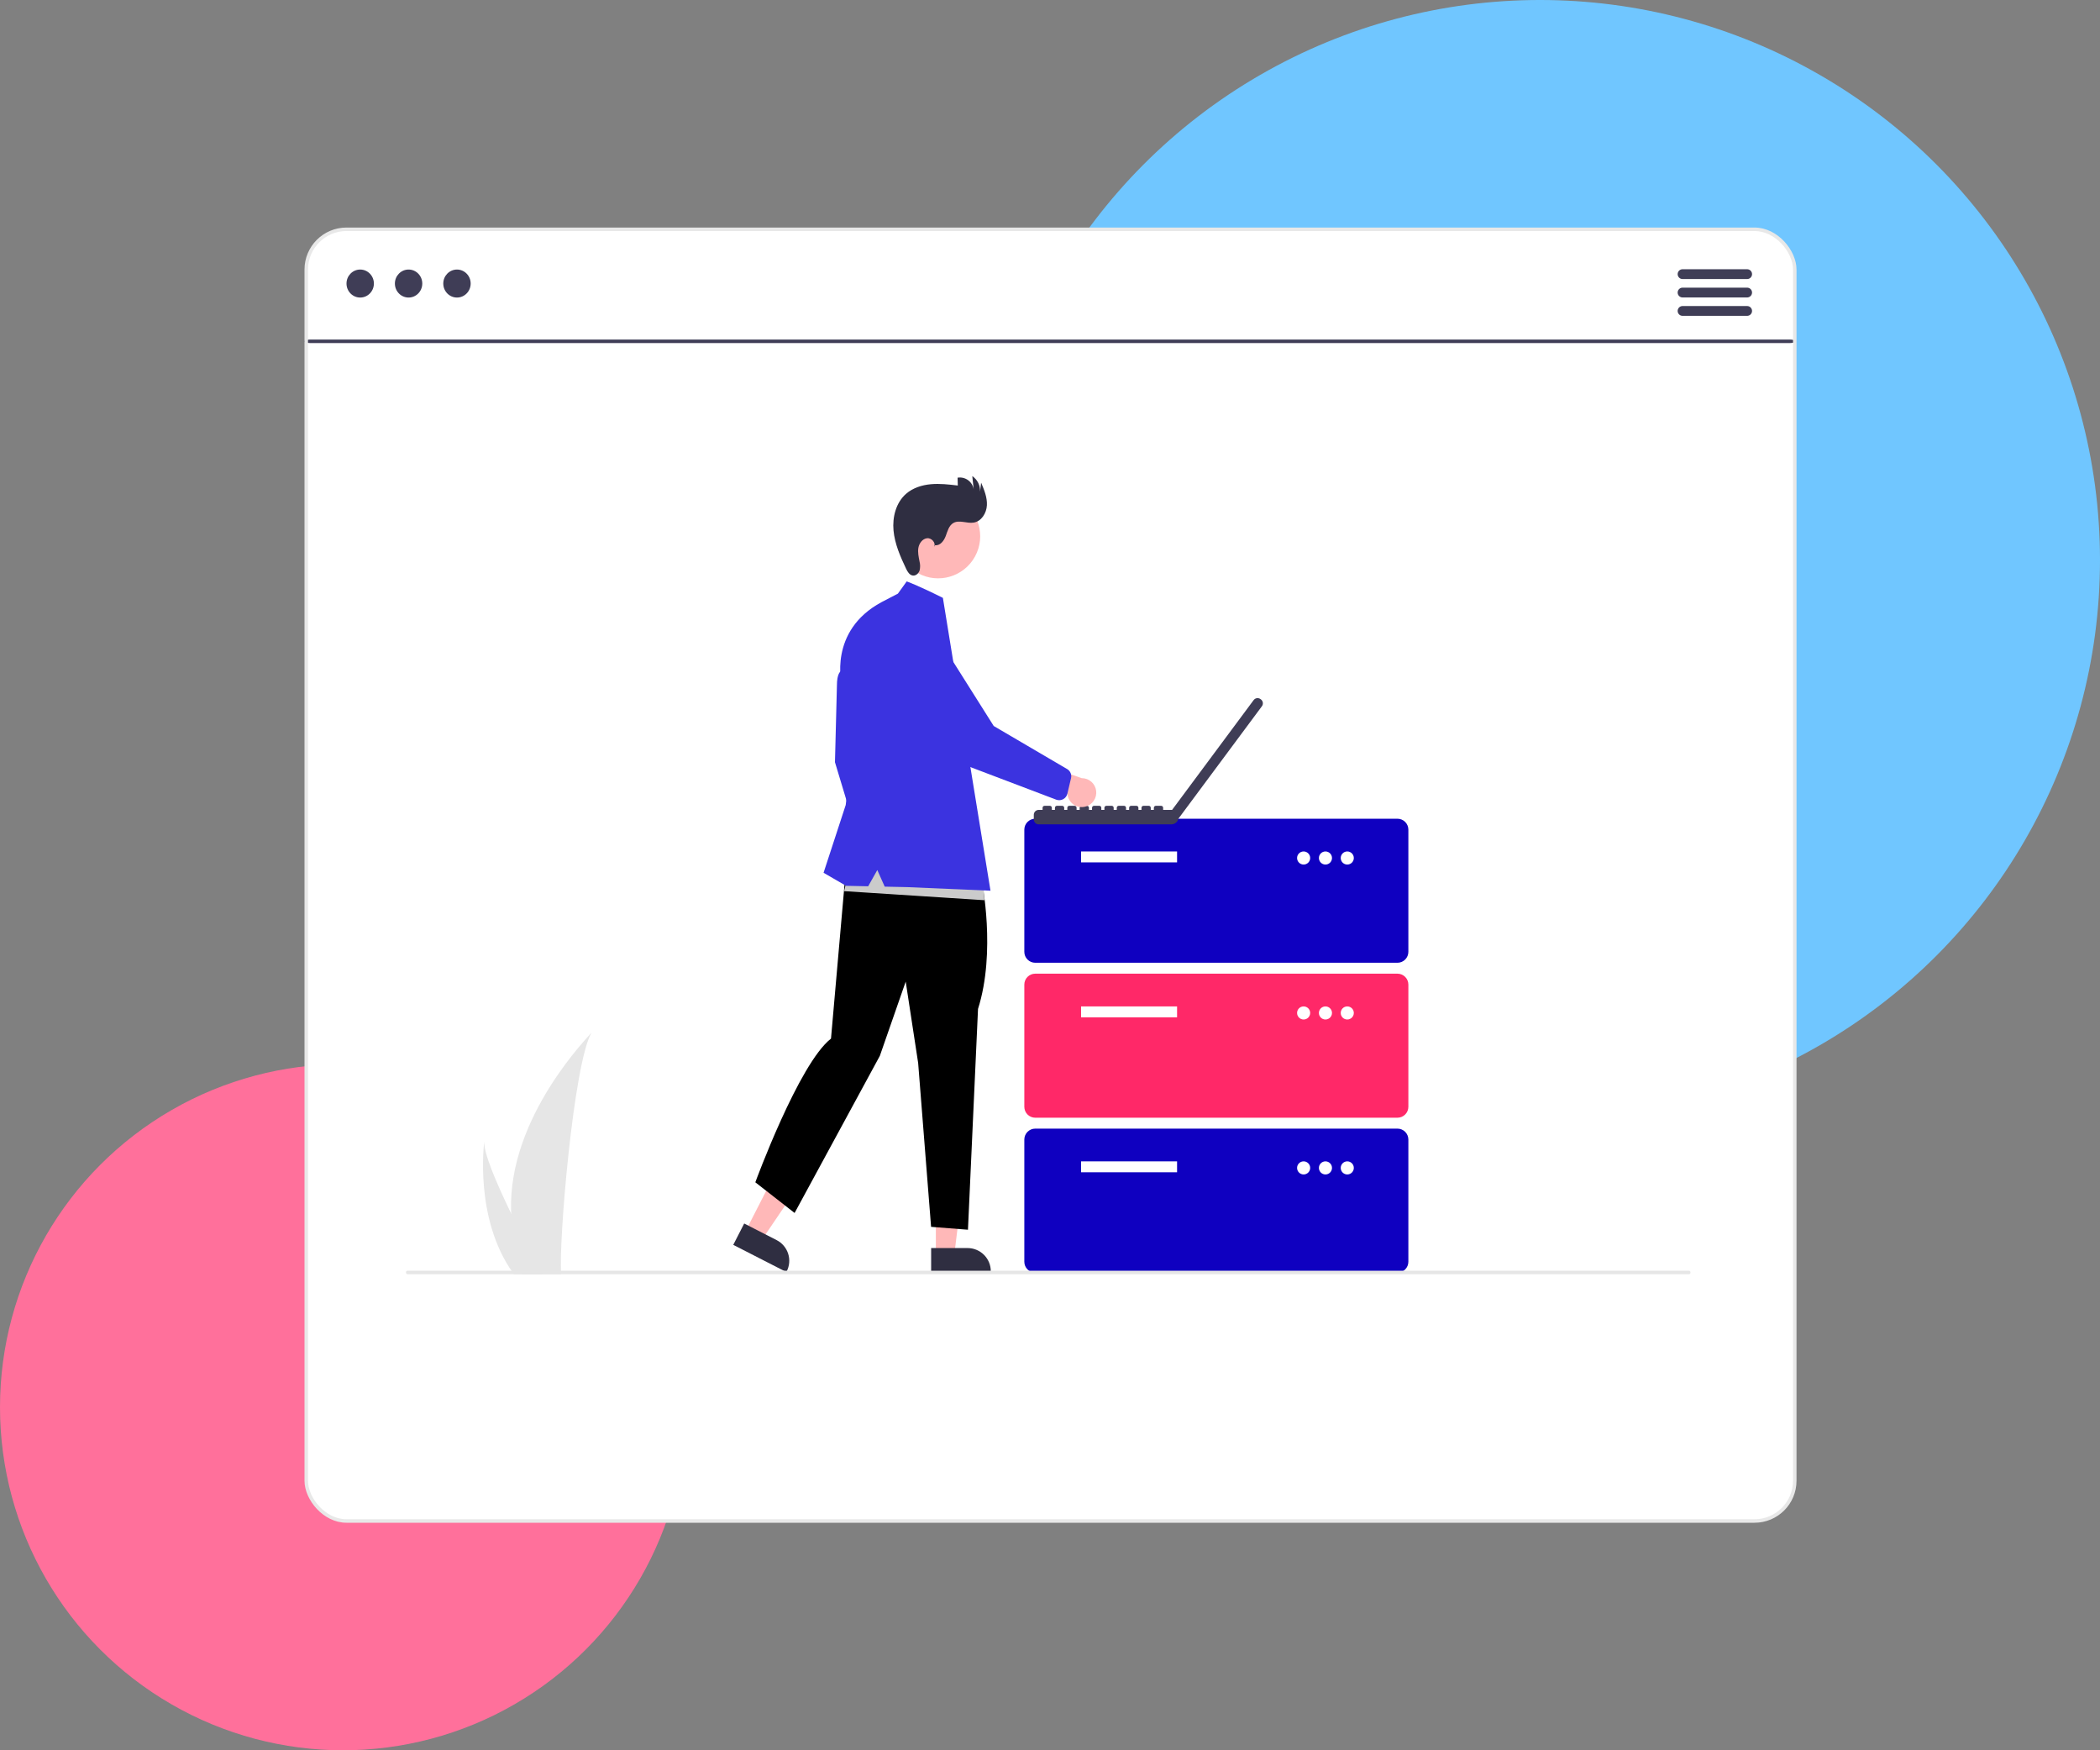 <svg width="600" height="500" viewBox="0 0 600 500" fill="none" xmlns="http://www.w3.org/2000/svg">
<rect x="0" y="0" width="600" height="500" fill="#808080" stroke="none"/>
<g clip-path="url(#clip0_1154_426)">
<circle cx="440" cy="160" r="160" fill="#70C6FF"/>
<circle cx="98" cy="402" r="98" fill="#FF709B"/>
<rect x="87.5" y="65.5" width="425.292" height="369" rx="11.5" fill="white"/>
<path d="M511.354 98H88.646C88.206 97.997 87.788 97.943 87.48 97.85C87.172 97.756 87 97.631 87 97.5C87 97.369 87.172 97.244 87.48 97.15C87.788 97.057 88.206 97.003 88.646 97H511.354C511.794 97.003 512.212 97.057 512.52 97.15C512.828 97.244 513 97.369 513 97.5C513 97.631 512.828 97.756 512.52 97.85C512.212 97.943 511.794 97.997 511.354 98V98Z" fill="#3F3D56"/>
<path d="M102.913 85C105.074 85 106.826 83.209 106.826 81C106.826 78.791 105.074 77 102.913 77C100.752 77 99 78.791 99 81C99 83.209 100.752 85 102.913 85Z" fill="#3F3D56"/>
<path d="M116.739 85C118.9 85 120.652 83.209 120.652 81C120.652 78.791 118.9 77 116.739 77C114.578 77 112.826 78.791 112.826 81C112.826 83.209 114.578 85 116.739 85Z" fill="#3F3D56"/>
<path d="M130.565 85C132.726 85 134.478 83.209 134.478 81C134.478 78.791 132.726 77 130.565 77C128.404 77 126.652 78.791 126.652 81C126.652 83.209 128.404 85 130.565 85Z" fill="#3F3D56"/>
<path d="M499.213 76.911H480.704C480.337 76.918 479.988 77.069 479.731 77.331C479.474 77.593 479.33 77.946 479.33 78.313C479.33 78.68 479.474 79.032 479.731 79.294C479.988 79.556 480.337 79.707 480.704 79.714H499.213C499.58 79.707 499.929 79.556 500.186 79.294C500.443 79.032 500.587 78.68 500.587 78.313C500.587 77.946 500.443 77.593 500.186 77.331C499.929 77.069 499.58 76.918 499.213 76.911V76.911Z" fill="#3F3D56"/>
<path d="M499.211 82.172H480.702C480.335 82.179 479.986 82.33 479.729 82.592C479.472 82.854 479.328 83.206 479.328 83.573C479.328 83.94 479.472 84.293 479.729 84.555C479.986 84.817 480.335 84.968 480.702 84.975H499.211C499.578 84.968 499.927 84.817 500.184 84.555C500.441 84.293 500.585 83.94 500.585 83.573C500.585 83.206 500.441 82.854 500.184 82.592C499.927 82.33 499.578 82.179 499.211 82.172V82.172Z" fill="#3F3D56"/>
<path d="M499.211 87.425H480.702C480.335 87.433 479.986 87.584 479.729 87.846C479.472 88.108 479.328 88.46 479.328 88.827C479.328 89.194 479.472 89.546 479.729 89.808C479.986 90.07 480.335 90.221 480.702 90.228H499.211C499.578 90.221 499.927 90.07 500.184 89.808C500.441 89.546 500.585 89.194 500.585 88.827C500.585 88.46 500.441 88.108 500.184 87.846C499.927 87.584 499.578 87.433 499.211 87.425V87.425Z" fill="#3F3D56"/>
<rect x="87.5" y="65.5" width="425.292" height="369" rx="11.5" stroke="#E8E8E8"/>
<path d="M399.273 275.031H295.781C294.955 275.03 294.163 274.701 293.578 274.117C292.994 273.533 292.665 272.74 292.664 271.914V237.001C292.665 236.174 292.994 235.382 293.578 234.798C294.163 234.213 294.955 233.885 295.781 233.884H399.273C400.1 233.885 400.892 234.213 401.476 234.798C402.061 235.382 402.39 236.174 402.39 237.001V271.914C402.39 272.74 402.061 273.533 401.476 274.117C400.892 274.701 400.1 275.03 399.273 275.031Z" fill="#0F00C0"/>
<path d="M336.307 243.235H308.875V246.353H336.307V243.235Z" fill="white"/>
<path d="M372.466 246.976C373.499 246.976 374.336 246.139 374.336 245.106C374.336 244.073 373.499 243.235 372.466 243.235C371.433 243.235 370.596 244.073 370.596 245.106C370.596 246.139 371.433 246.976 372.466 246.976Z" fill="white"/>
<path d="M378.7 246.976C379.733 246.976 380.571 246.139 380.571 245.106C380.571 244.073 379.733 243.235 378.7 243.235C377.667 243.235 376.83 244.073 376.83 245.106C376.83 246.139 377.667 246.976 378.7 246.976Z" fill="white"/>
<path d="M384.935 246.976C385.968 246.976 386.805 246.139 386.805 245.106C386.805 244.073 385.968 243.235 384.935 243.235C383.902 243.235 383.064 244.073 383.064 245.106C383.064 246.139 383.902 246.976 384.935 246.976Z" fill="white"/>
<path d="M399.273 319.296H295.781C294.955 319.295 294.163 318.966 293.578 318.382C292.994 317.797 292.665 317.005 292.664 316.178V281.265C292.665 280.439 292.994 279.647 293.578 279.062C294.163 278.478 294.955 278.149 295.781 278.148H399.273C400.1 278.149 400.892 278.478 401.476 279.062C402.061 279.647 402.39 280.439 402.39 281.265V316.178C402.39 317.005 402.061 317.797 401.476 318.382C400.892 318.966 400.1 319.295 399.273 319.296V319.296Z" fill="#FF2868"/>
<path d="M336.307 287.5H308.875V290.617H336.307V287.5Z" fill="white"/>
<path d="M372.466 291.241C373.499 291.241 374.336 290.403 374.336 289.37C374.336 288.337 373.499 287.5 372.466 287.5C371.433 287.5 370.596 288.337 370.596 289.37C370.596 290.403 371.433 291.241 372.466 291.241Z" fill="white"/>
<path d="M378.7 291.241C379.733 291.241 380.571 290.403 380.571 289.37C380.571 288.337 379.733 287.5 378.7 287.5C377.667 287.5 376.83 288.337 376.83 289.37C376.83 290.403 377.667 291.241 378.7 291.241Z" fill="white"/>
<path d="M384.935 291.241C385.968 291.241 386.805 290.403 386.805 289.37C386.805 288.337 385.968 287.5 384.935 287.5C383.902 287.5 383.064 288.337 383.064 289.37C383.064 290.403 383.902 291.241 384.935 291.241Z" fill="white"/>
<path d="M399.273 363.56H295.781C294.955 363.559 294.163 363.231 293.578 362.646C292.994 362.062 292.665 361.27 292.664 360.443V325.53C292.665 324.704 292.994 323.911 293.578 323.327C294.163 322.743 294.955 322.414 295.781 322.413H399.273C400.1 322.414 400.892 322.743 401.476 323.327C402.061 323.911 402.39 324.704 402.39 325.53V360.443C402.39 361.27 402.061 362.062 401.476 362.646C400.892 363.231 400.1 363.559 399.273 363.56V363.56Z" fill="#0F00C0"/>
<path d="M336.307 331.764H308.875V334.882H336.307V331.764Z" fill="white"/>
<path d="M372.466 335.505C373.499 335.505 374.336 334.668 374.336 333.635C374.336 332.602 373.499 331.764 372.466 331.764C371.433 331.764 370.596 332.602 370.596 333.635C370.596 334.668 371.433 335.505 372.466 335.505Z" fill="white"/>
<path d="M378.7 335.505C379.733 335.505 380.571 334.668 380.571 333.635C380.571 332.602 379.733 331.764 378.7 331.764C377.667 331.764 376.83 332.602 376.83 333.635C376.83 334.668 377.667 335.505 378.7 335.505Z" fill="white"/>
<path d="M384.935 335.505C385.968 335.505 386.805 334.668 386.805 333.635C386.805 332.602 385.968 331.764 384.935 331.764C383.902 331.764 383.064 332.602 383.064 333.635C383.064 334.668 383.902 335.505 384.935 335.505Z" fill="white"/>
<path d="M360.258 199.791L360.144 199.707L360.141 199.705C359.993 199.595 359.826 199.516 359.647 199.471C359.469 199.426 359.284 199.417 359.102 199.444C358.92 199.471 358.745 199.533 358.587 199.627C358.429 199.722 358.292 199.846 358.182 199.994L334.887 231.358H332.324V230.756C332.324 230.608 332.265 230.465 332.16 230.36C332.055 230.255 331.913 230.196 331.764 230.196H330.235C330.087 230.196 329.944 230.255 329.839 230.36C329.734 230.465 329.675 230.608 329.675 230.756V231.358H328.79V230.756C328.79 230.608 328.731 230.465 328.626 230.36C328.521 230.255 328.379 230.196 328.23 230.196H326.701C326.553 230.196 326.41 230.255 326.305 230.36C326.2 230.465 326.141 230.608 326.141 230.756V231.358H325.259V230.756C325.259 230.608 325.2 230.465 325.095 230.36C324.99 230.255 324.847 230.196 324.699 230.196H323.17C323.021 230.196 322.879 230.255 322.774 230.36C322.669 230.465 322.61 230.608 322.61 230.756V231.358H321.725V230.756C321.725 230.608 321.666 230.465 321.561 230.36C321.455 230.255 321.313 230.196 321.164 230.196H319.635C319.487 230.196 319.344 230.255 319.239 230.36C319.134 230.465 319.075 230.608 319.075 230.756V231.358H318.193V230.756C318.193 230.608 318.134 230.465 318.029 230.36C317.924 230.255 317.782 230.196 317.633 230.196H316.104C316.03 230.196 315.958 230.21 315.89 230.239C315.822 230.267 315.76 230.308 315.708 230.36C315.656 230.412 315.615 230.474 315.587 230.542C315.558 230.61 315.544 230.683 315.544 230.756V231.358H314.659V230.756C314.659 230.608 314.6 230.465 314.495 230.36C314.39 230.255 314.247 230.196 314.099 230.196H312.57C312.421 230.196 312.279 230.255 312.174 230.36C312.069 230.465 312.01 230.608 312.01 230.756V231.358H311.125V230.756C311.125 230.608 311.066 230.465 310.961 230.36C310.856 230.255 310.713 230.196 310.565 230.196H309.036C308.887 230.196 308.745 230.255 308.639 230.36C308.534 230.465 308.475 230.608 308.475 230.756V231.358H307.593V230.756C307.593 230.608 307.534 230.465 307.429 230.36C307.324 230.255 307.182 230.196 307.033 230.196H305.504C305.356 230.196 305.213 230.255 305.108 230.36C305.003 230.465 304.944 230.608 304.944 230.756V231.358H304.059V230.756C304.059 230.608 304 230.465 303.895 230.36C303.79 230.255 303.647 230.196 303.499 230.196H301.97C301.821 230.196 301.679 230.255 301.574 230.36C301.469 230.465 301.41 230.608 301.41 230.756V231.358H300.528V230.756C300.528 230.608 300.469 230.465 300.364 230.36C300.259 230.255 300.116 230.196 299.968 230.196H298.438C298.29 230.196 298.147 230.255 298.042 230.36C297.937 230.465 297.878 230.608 297.878 230.756V231.358H296.769C296.585 231.358 296.403 231.394 296.234 231.465C296.064 231.535 295.909 231.638 295.779 231.768C295.649 231.898 295.546 232.053 295.476 232.223C295.405 232.392 295.369 232.575 295.369 232.758V234.094C295.369 234.278 295.405 234.46 295.476 234.63C295.546 234.8 295.649 234.954 295.779 235.084C295.909 235.214 296.064 235.318 296.234 235.388C296.403 235.458 296.585 235.495 296.769 235.495H334.655C335.135 235.494 335.6 235.329 335.972 235.026C336.344 234.723 336.6 234.301 336.698 233.831L336.712 233.842L360.545 201.753L360.548 201.75C360.769 201.452 360.863 201.078 360.809 200.711C360.754 200.344 360.556 200.013 360.258 199.791V199.791Z" fill="#3F3D56"/>
<path d="M213.039 351.667L217.745 354.075L229.273 337.07L222.328 333.516L213.039 351.667Z" fill="#FFB8B8"/>
<path d="M212.625 349.516L221.892 354.259L221.892 354.259C223.459 355.061 224.642 356.452 225.183 358.126C225.724 359.801 225.577 361.621 224.776 363.188L224.678 363.38L209.504 355.614L212.625 349.516Z" fill="#2F2E41"/>
<path d="M267.389 358.255H272.676L275.191 337.865H267.389L267.389 358.255Z" fill="#FFB8B8"/>
<path d="M266.041 356.529L276.452 356.529H276.452C278.212 356.529 279.899 357.228 281.143 358.472C282.387 359.716 283.086 361.404 283.086 363.163V363.379L266.041 363.38L266.041 356.529Z" fill="#2F2E41"/>
<path d="M242.661 191.94C242.661 191.94 239.121 189.227 239.121 195.852L238.562 217.744L244.804 238.425L248.437 231.717L246.947 217.185L242.661 191.94Z" fill="#3B33E0"/>
<path d="M280.529 251.817C280.529 251.817 284.634 271.808 279.435 288.214L276.561 351.293L266.025 350.472L262.331 303.676L258.773 280.415L251.385 301.624L227.029 346.504L215.809 337.747C215.809 337.747 228.242 303.821 237.428 296.698L242.035 244.228L280.529 251.817Z" fill="black"/>
<path d="M278.581 158.961C281.763 153.139 279.624 145.84 273.802 142.657C267.98 139.475 260.681 141.614 257.499 147.436C254.316 153.258 256.456 160.557 262.277 163.74C268.099 166.922 275.398 164.782 278.581 158.961Z" fill="#FFB8B8"/>
<path d="M267.19 155.747C268.63 155.934 269.717 154.46 270.22 153.098C270.724 151.736 271.108 150.151 272.36 149.415C274.071 148.41 276.259 149.619 278.216 149.287C280.425 148.913 281.861 146.571 281.973 144.334C282.086 142.096 281.196 139.944 280.322 137.88L280.017 140.445C280.057 139.575 279.875 138.711 279.486 137.932C279.097 137.154 278.514 136.489 277.795 136L278.188 139.762C278.104 139.243 277.919 138.746 277.642 138.299C277.366 137.851 277.004 137.463 276.577 137.156C276.15 136.849 275.667 136.629 275.155 136.51C274.643 136.39 274.113 136.372 273.594 136.458L273.656 138.7C271.104 138.397 268.531 138.093 265.971 138.324C263.412 138.555 260.835 139.365 258.896 141.05C255.995 143.571 254.935 147.722 255.291 151.549C255.647 155.376 257.226 158.971 258.873 162.444C259.287 163.318 259.86 164.304 260.821 164.415C261.684 164.516 262.474 163.794 262.742 162.968C262.949 162.12 262.941 161.234 262.719 160.389C262.476 159.099 262.17 157.781 262.398 156.488C262.626 155.196 263.556 153.918 264.859 153.76C266.162 153.602 267.495 155.091 266.869 156.245L267.19 155.747Z" fill="#2F2E41"/>
<path d="M281.272 257.164L241.172 254.576L244.19 242.072L280.841 250.265L281.272 257.164Z" fill="#CBCBCB"/>
<path d="M256.542 169.582L259.058 166.09C259.058 166.09 261.869 167.045 269.398 170.793L269.93 174.065L282.999 254.447L259.244 253.423L252.775 253.285L250.658 248.54L248.048 253.185L241.731 253.05L235.303 249.324L241.637 229.947L243.687 212.248L240.519 195.573C240.519 195.573 236.534 180.26 251.885 172.004L256.542 169.582Z" fill="#3B33E0"/>
<path d="M310.084 230.432C309.502 230.58 308.895 230.599 308.306 230.486C307.716 230.374 307.158 230.134 306.671 229.783C306.185 229.432 305.781 228.978 305.488 228.454C305.196 227.93 305.021 227.348 304.978 226.75L290.885 222.975L296.554 217.941L309.068 222.297C310.079 222.291 311.056 222.656 311.816 223.322C312.576 223.989 313.064 224.911 313.19 225.914C313.315 226.916 313.068 227.93 312.495 228.763C311.923 229.596 311.065 230.19 310.084 230.432V230.432Z" fill="#FFB8B8"/>
<path d="M303.772 228.301C303.476 228.463 303.149 228.56 302.812 228.586C302.476 228.613 302.138 228.569 301.819 228.456L278.635 219.657C272.979 217.652 268.244 213.661 265.311 208.426L255.643 191.179C254.964 190.421 254.441 189.537 254.104 188.577C253.767 187.617 253.623 186.6 253.68 185.584C253.737 184.568 253.993 183.573 254.435 182.657C254.876 181.74 255.494 180.92 256.253 180.242C257.013 179.565 257.898 179.043 258.858 178.708C259.819 178.373 260.836 178.231 261.852 178.29C262.868 178.348 263.862 178.607 264.778 179.05C265.694 179.493 266.513 180.112 267.189 180.873L283.923 207.396L304.983 219.743C305.396 220.014 305.715 220.405 305.899 220.863C306.082 221.321 306.12 221.825 306.008 222.306L304.96 226.744C304.848 227.219 304.593 227.65 304.23 227.977C304.091 228.103 303.937 228.212 303.772 228.301V228.301Z" fill="#3B33E0"/>
<path d="M482.612 364L116.388 364C116.285 364 116.187 363.947 116.114 363.854C116.041 363.76 116 363.633 116 363.5C116 363.367 116.041 363.24 116.114 363.146C116.187 363.053 116.285 363 116.388 363L482.612 363C482.715 363 482.813 363.053 482.886 363.146C482.959 363.24 483 363.367 483 363.5C483 363.633 482.959 363.76 482.886 363.854C482.813 363.947 482.715 364 482.612 364Z" fill="#E6E6E6"/>
<path d="M146.024 345.985C146.185 351.969 147.196 357.901 149.027 363.605C149.067 363.737 149.113 363.868 149.156 364H160.363C160.351 363.881 160.339 363.749 160.327 363.605C159.58 355.087 163.849 303.865 169 295C168.549 295.719 145.155 318.921 146.024 345.985Z" fill="#E6E6E6"/>
<path d="M146.536 363.605C146.627 363.737 146.722 363.87 146.819 364H155C154.938 363.887 154.866 363.755 154.783 363.605C153.431 361.119 149.431 353.687 145.718 345.983C141.73 337.704 138.067 329.11 138.376 326C138.28 326.701 135.519 348.085 146.536 363.605Z" fill="#E6E6E6"/>
</g>
<defs>
<clipPath id="clip0_1154_426">
<rect width="600" height="500" fill="white"/>
</clipPath>
</defs>
</svg>
